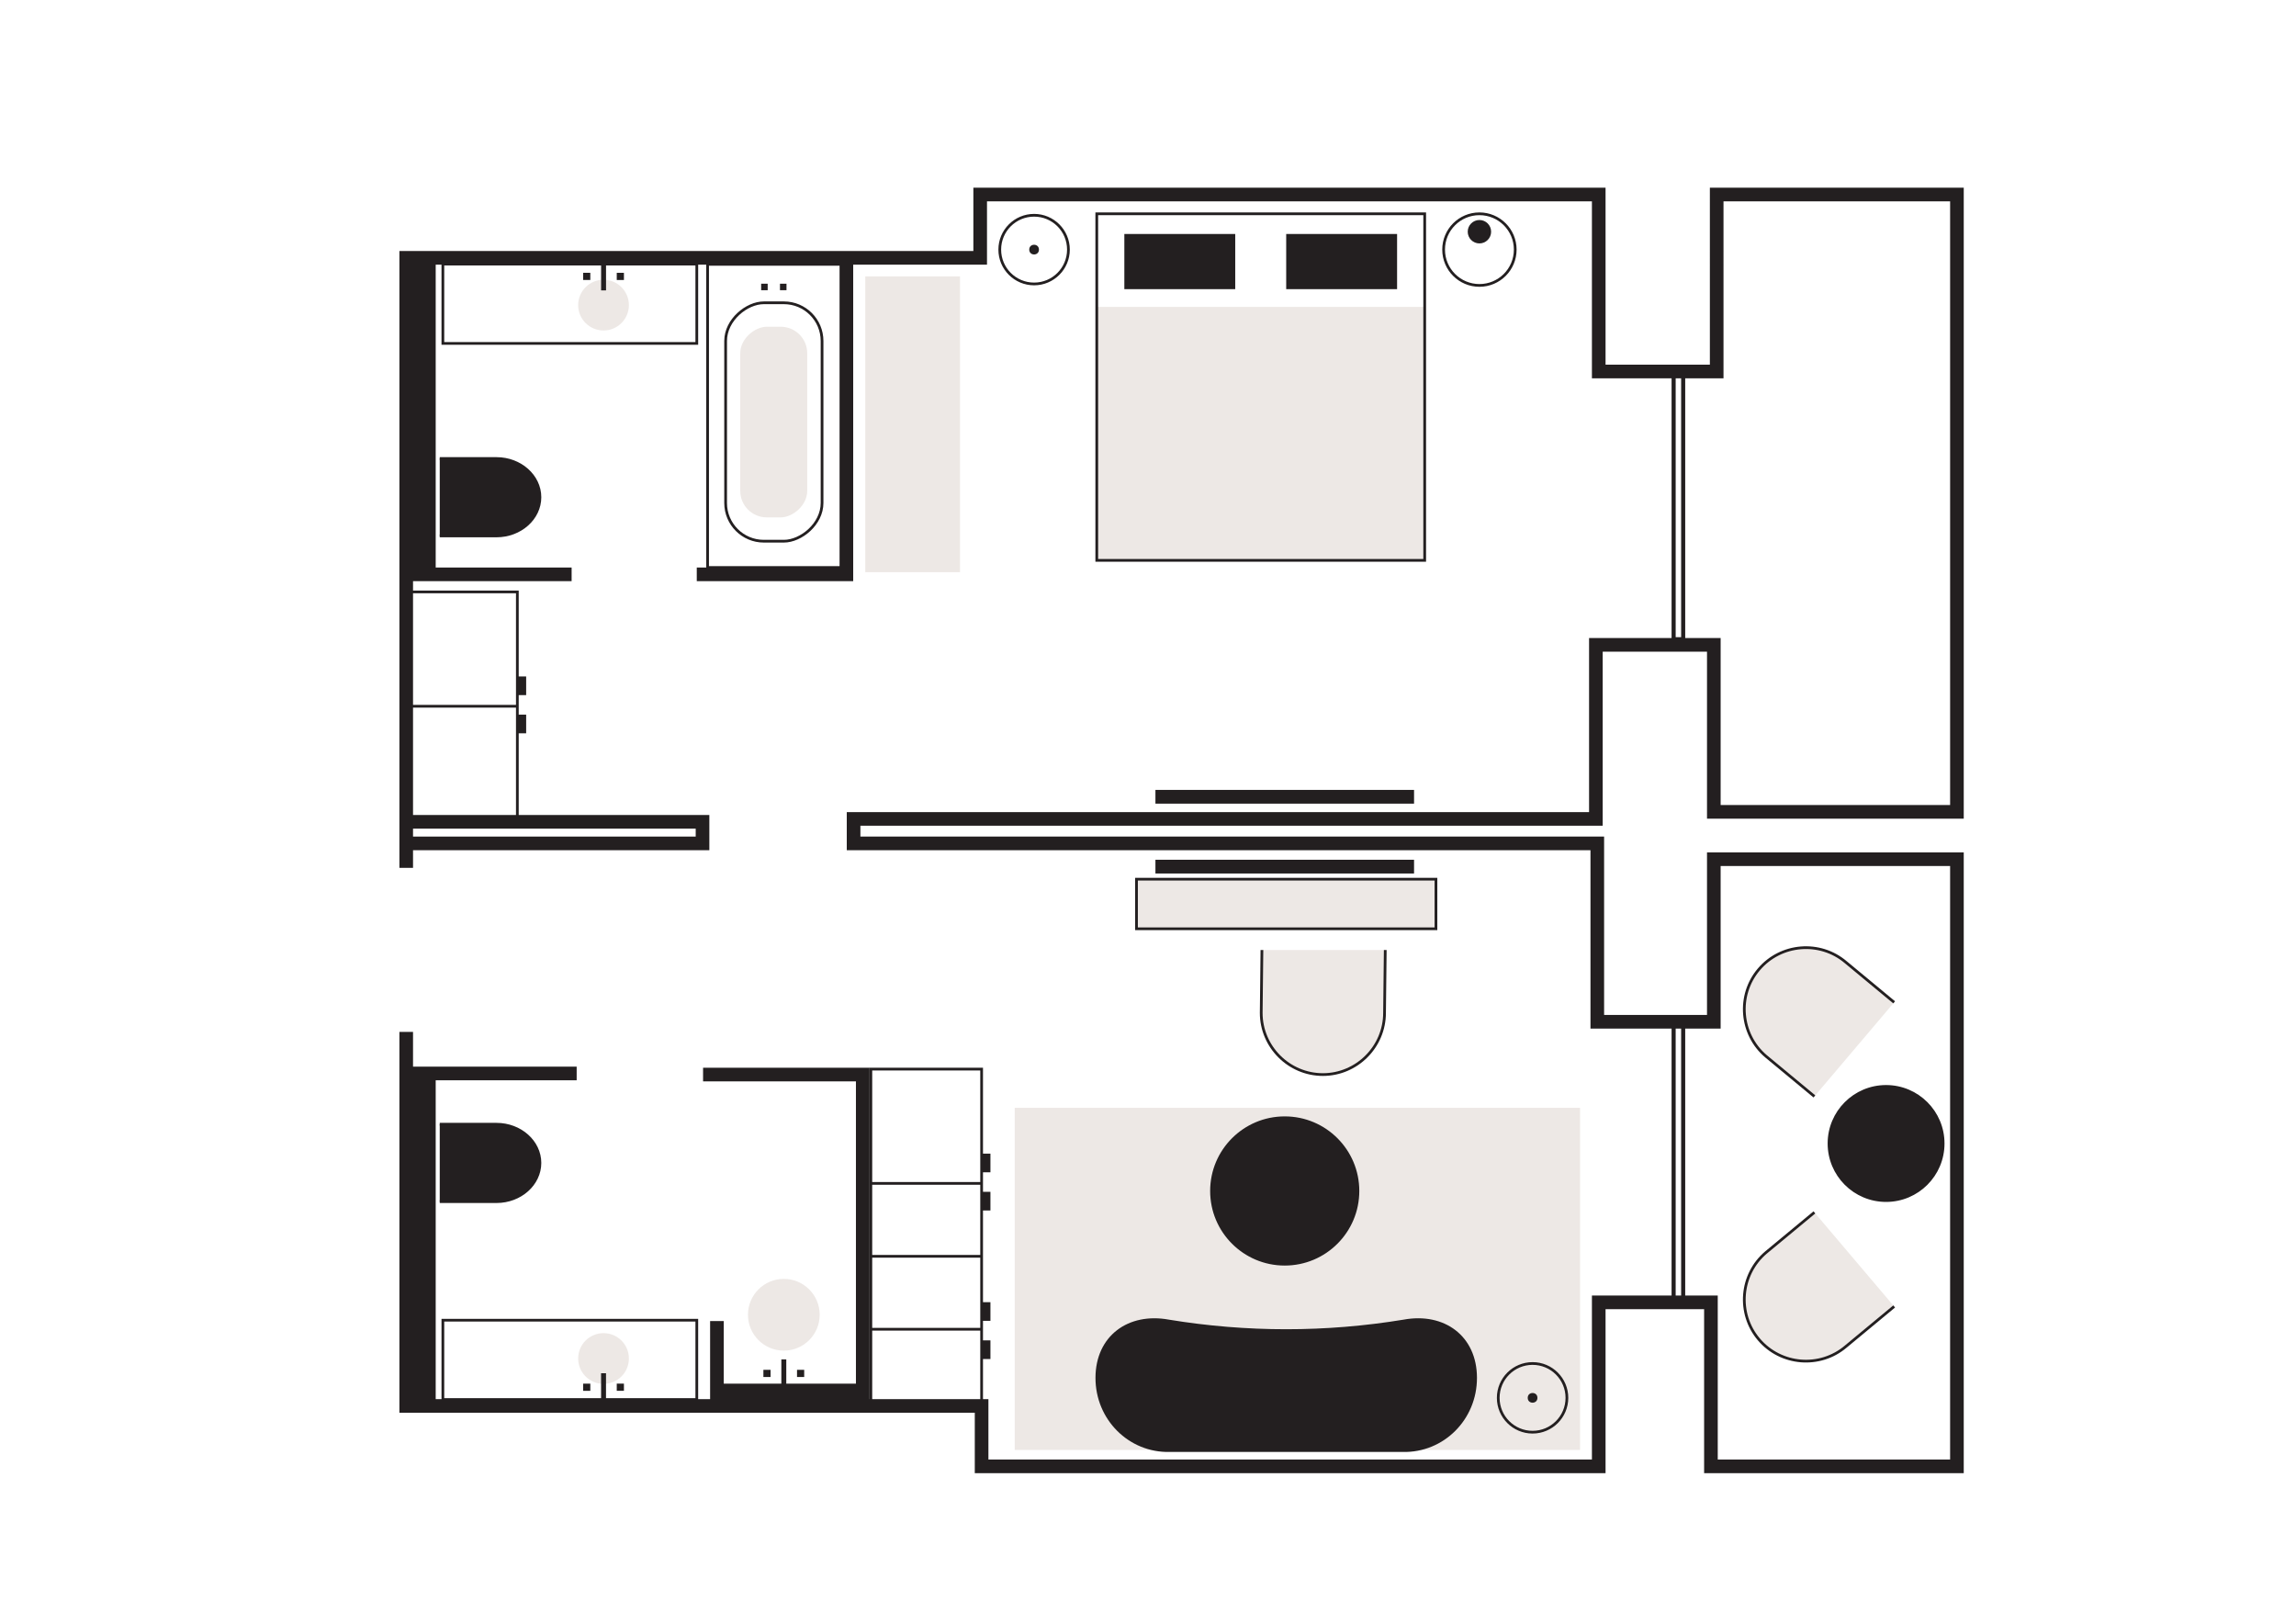 <?xml version="1.0" encoding="UTF-8"?> <svg xmlns="http://www.w3.org/2000/svg" id="Executive_Suite_Balcony" viewBox="0 0 841.89 595.28"><defs><style>.cls-1,.cls-2{fill:none}.cls-1,.cls-2,.cls-3,.cls-5{stroke:#231f20;stroke-miterlimit:10}.cls-2{stroke-width:5px}.cls-3,.cls-5,.cls-6{fill:#231f20}.cls-7{fill:#ede8e5}.cls-5{stroke-width:.73px}</style></defs><path class="cls-7" d="M372.07 406.15h207.3v125.42h-207.3z"></path><path class="cls-2" d="M148.95 318.16V94.52h210.46V71.31h226.81v64.88h43.25V71.31h88.09v226.33h-89.14v-61.23h-43.25v63.82H312.99v8.97h272.7v65.4h42.73V315h89.14v222.59h-90.2v-60.13h-41.14v60.13H359.93v-22.15H148.95V378.3"></path><path class="cls-2" d="M148.95 301.29H257.6v7.91H148.95M310.35 94.52v116.04h-54.86M209.6 210.56h-60.65M262.88 515.44v-31.12M316.35 515.44V393.95H257.8M211.45 393.55h-62.37"></path><circle class="cls-1" cx="379.18" cy="91.51" r="12.59"></circle><circle class="cls-6" cx="379.18" cy="91.51" r="1.78"></circle><circle class="cls-1" cx="561.96" cy="512.47" r="12.59"></circle><circle class="cls-6" cx="561.96" cy="512.47" r="1.78"></circle><path class="cls-7" d="M402.16 112.52H522.4v92.92H402.16zM317.28 101.33h34.74v108.44h-34.74z"></path><path class="cls-1" d="M402.16 78.38H522.4v127.06H402.16z"></path><path class="cls-6" d="M412.27 85.79h40.66V106h-40.66zM471.62 85.79h40.66V106h-40.66z"></path><circle class="cls-1" cx="542.47" cy="91.51" r="13.13"></circle><circle class="cls-6" cx="542.47" cy="84.95" r="4.29"></circle><circle class="cls-5" cx="691.58" cy="419.22" r="21.06"></circle><circle class="cls-5" cx="471.08" cy="436.63" r="26.98"></circle><path class="cls-6" d="M514.37 532.31h-85.49c-14.97.33-27.22-11.85-27.19-27.19.03-15.37 12.02-24.06 26.95-21.31 28.47 4.68 57.51 4.68 85.98 0 14.94-2.76 26.93 5.94 26.95 21.31.03 15.35-12.22 27.52-27.19 27.19Z"></path><path transform="rotate(180 471.625 331.415)" style="fill:#ede8e5;stroke:#231f20;stroke-miterlimit:10" d="M416.72 322.32h109.8v18.19h-109.8z"></path><path class="cls-7" d="m462.76 348.3-.26 22.84c0 12.33 10.17 22.42 22.59 22.42 12.43 0 22.59-10.09 22.59-22.42l.26-22.84"></path><path class="cls-1" d="m462.72 348.3-.26 23.04c0 12.44 10.18 22.61 22.61 22.61 12.44 0 22.61-10.18 22.61-22.61l.26-23.04"></path><path class="cls-7" d="m665.33 444.52-17.59 14.57c-9.4 7.97-10.52 22.25-2.49 31.73 8.04 9.48 22.31 10.71 31.71 2.73l17.59-14.57"></path><path class="cls-1" d="m665.3 444.48-17.74 14.7c-9.49 8.04-10.67 22.39-2.62 31.87 8.04 9.49 22.39 10.67 31.87 2.62l17.74-14.7"></path><path class="cls-7" d="m665.33 401.92-17.59-14.57c-9.4-7.97-10.52-22.25-2.49-31.73 8.04-9.48 22.31-10.71 31.71-2.73l17.59 14.57"></path><path class="cls-1" d="m665.3 401.96-17.74-14.7c-9.49-8.04-10.67-22.39-2.62-31.87 8.04-9.49 22.39-10.67 31.87-2.62l17.74 14.7"></path><path class="cls-6" d="M423.67 315.2h94.83v5.04h-94.83zM423.67 289.59h94.83v5.04h-94.83z"></path><path class="cls-3" d="M161.24 168.1h20.83c8.75 0 15.91 6.39 15.91 14.19 0 7.81-7.16 14.19-15.91 14.19h-20.83"></path><path class="cls-1" transform="rotate(-90 208.94 111.36)" d="M194.4 64.81h29.08v93.11H194.4z"></path><circle class="cls-7" cx="221.3" cy="111.86" r="9.3"></circle><path class="cls-6" transform="rotate(-90 221.305 101.325)" d="M216.17 100.43h10.27v1.81h-10.27z"></path><path class="cls-6" transform="rotate(-90 215.14 101.33)" d="M213.83 100.01h2.63v2.63h-2.63z"></path><path class="cls-6" transform="rotate(-90 227.47 101.33)" d="M226.15 100.01h2.63v2.63h-2.63z"></path><path class="cls-1" transform="rotate(90 208.94 498.55)" d="M194.4 451.99h29.08v93.11H194.4z"></path><circle class="cls-7" cx="221.3" cy="498.05" r="9.3"></circle><path class="cls-6" transform="rotate(90 221.305 508.585)" d="M216.17 507.68h10.27v1.81h-10.27z"></path><path class="cls-6" transform="rotate(90 215.14 508.58)" d="M213.83 507.27h2.63v2.63h-2.63z"></path><path class="cls-6" transform="rotate(90 227.47 508.58)" d="M226.15 507.27h2.63v2.63h-2.63z"></path><circle class="cls-7" cx="287.41" cy="482.01" r="13.15"></circle><path class="cls-6" transform="rotate(90 287.405 503.515)" d="M282.27 502.61h10.27v1.81h-10.27z"></path><path class="cls-6" transform="rotate(90 281.24 503.51)" d="M279.93 502.2h2.63v2.63h-2.63z"></path><path class="cls-6" transform="rotate(90 293.57 503.51)" d="M292.26 502.2h2.63v2.63h-2.63z"></path><path class="cls-6" d="M149.08 93.93h10.68v115.84h-10.68z"></path><path class="cls-3" d="M161.24 412.16h20.83c8.75 0 15.91 6.39 15.91 14.19 0 7.81-7.16 14.19-15.91 14.19h-20.83"></path><path class="cls-6" d="M149.08 395.77h10.68v118.41h-10.68zM263.76 507.27h52.59v6.92h-52.59z"></path><path class="cls-1" transform="rotate(90 339.625 453.695)" d="M277.88 433.38h123.49V474H277.88z"></path><path class="cls-6" transform="rotate(90 361.595 440.355)" d="M358.18 438.78h6.84v3.14h-6.84z"></path><path class="cls-6" transform="rotate(90 361.595 426.355)" d="M358.18 424.78h6.84v3.14h-6.84z"></path><path class="cls-6" transform="rotate(90 361.595 494.815)" d="M358.18 493.24h6.84v3.14h-6.84z"></path><path class="cls-6" transform="rotate(90 361.595 480.815)" d="M358.18 479.24h6.84v3.14h-6.84z"></path><path class="cls-1" d="M319.46 433.85h40.56"></path><path class="cls-1" transform="rotate(90 169.39 259.15)" d="M127.25 238.84h84.27v40.62h-84.27z"></path><path class="cls-6" transform="rotate(90 191.36 265.42)" d="M187.94 263.85h6.84v3.14h-6.84z"></path><path class="cls-6" transform="rotate(90 191.36 251.42)" d="M187.94 249.85h6.84v3.14h-6.84z"></path><path class="cls-1" d="M149.22 258.92h40.57M319.46 460.58h40.56M319.46 487.32h40.56"></path><path class="cls-6" d="M616.43 137.69v95.9h-2v-95.9h2m1.5-1.5h-5v98.9h5v-98.9ZM616.43 376.1v99.79h-2V376.1h2m1.5-1.5h-5v102.79h5V374.6Z"></path><path class="cls-1" transform="rotate(90 284.905 152.485)" d="M229.33 127.03h111.14v50.9H229.33z"></path><rect class="cls-1" x="240.05" y="137.03" width="87.4" height="35.36" rx="14" ry="14" transform="rotate(90 283.75 154.71)"></rect><path class="cls-6" transform="rotate(90 287.195 105.205)" d="M286 104.01h2.39v2.39H286z"></path><path class="cls-6" transform="rotate(90 280.3 105.2)" d="M279.11 104.01h2.39v2.39h-2.39z"></path><rect class="cls-7" x="248.76" y="142.45" width="69.89" height="24.56" rx="9.72" ry="9.72" transform="rotate(90 283.705 154.735)"></rect></svg> 